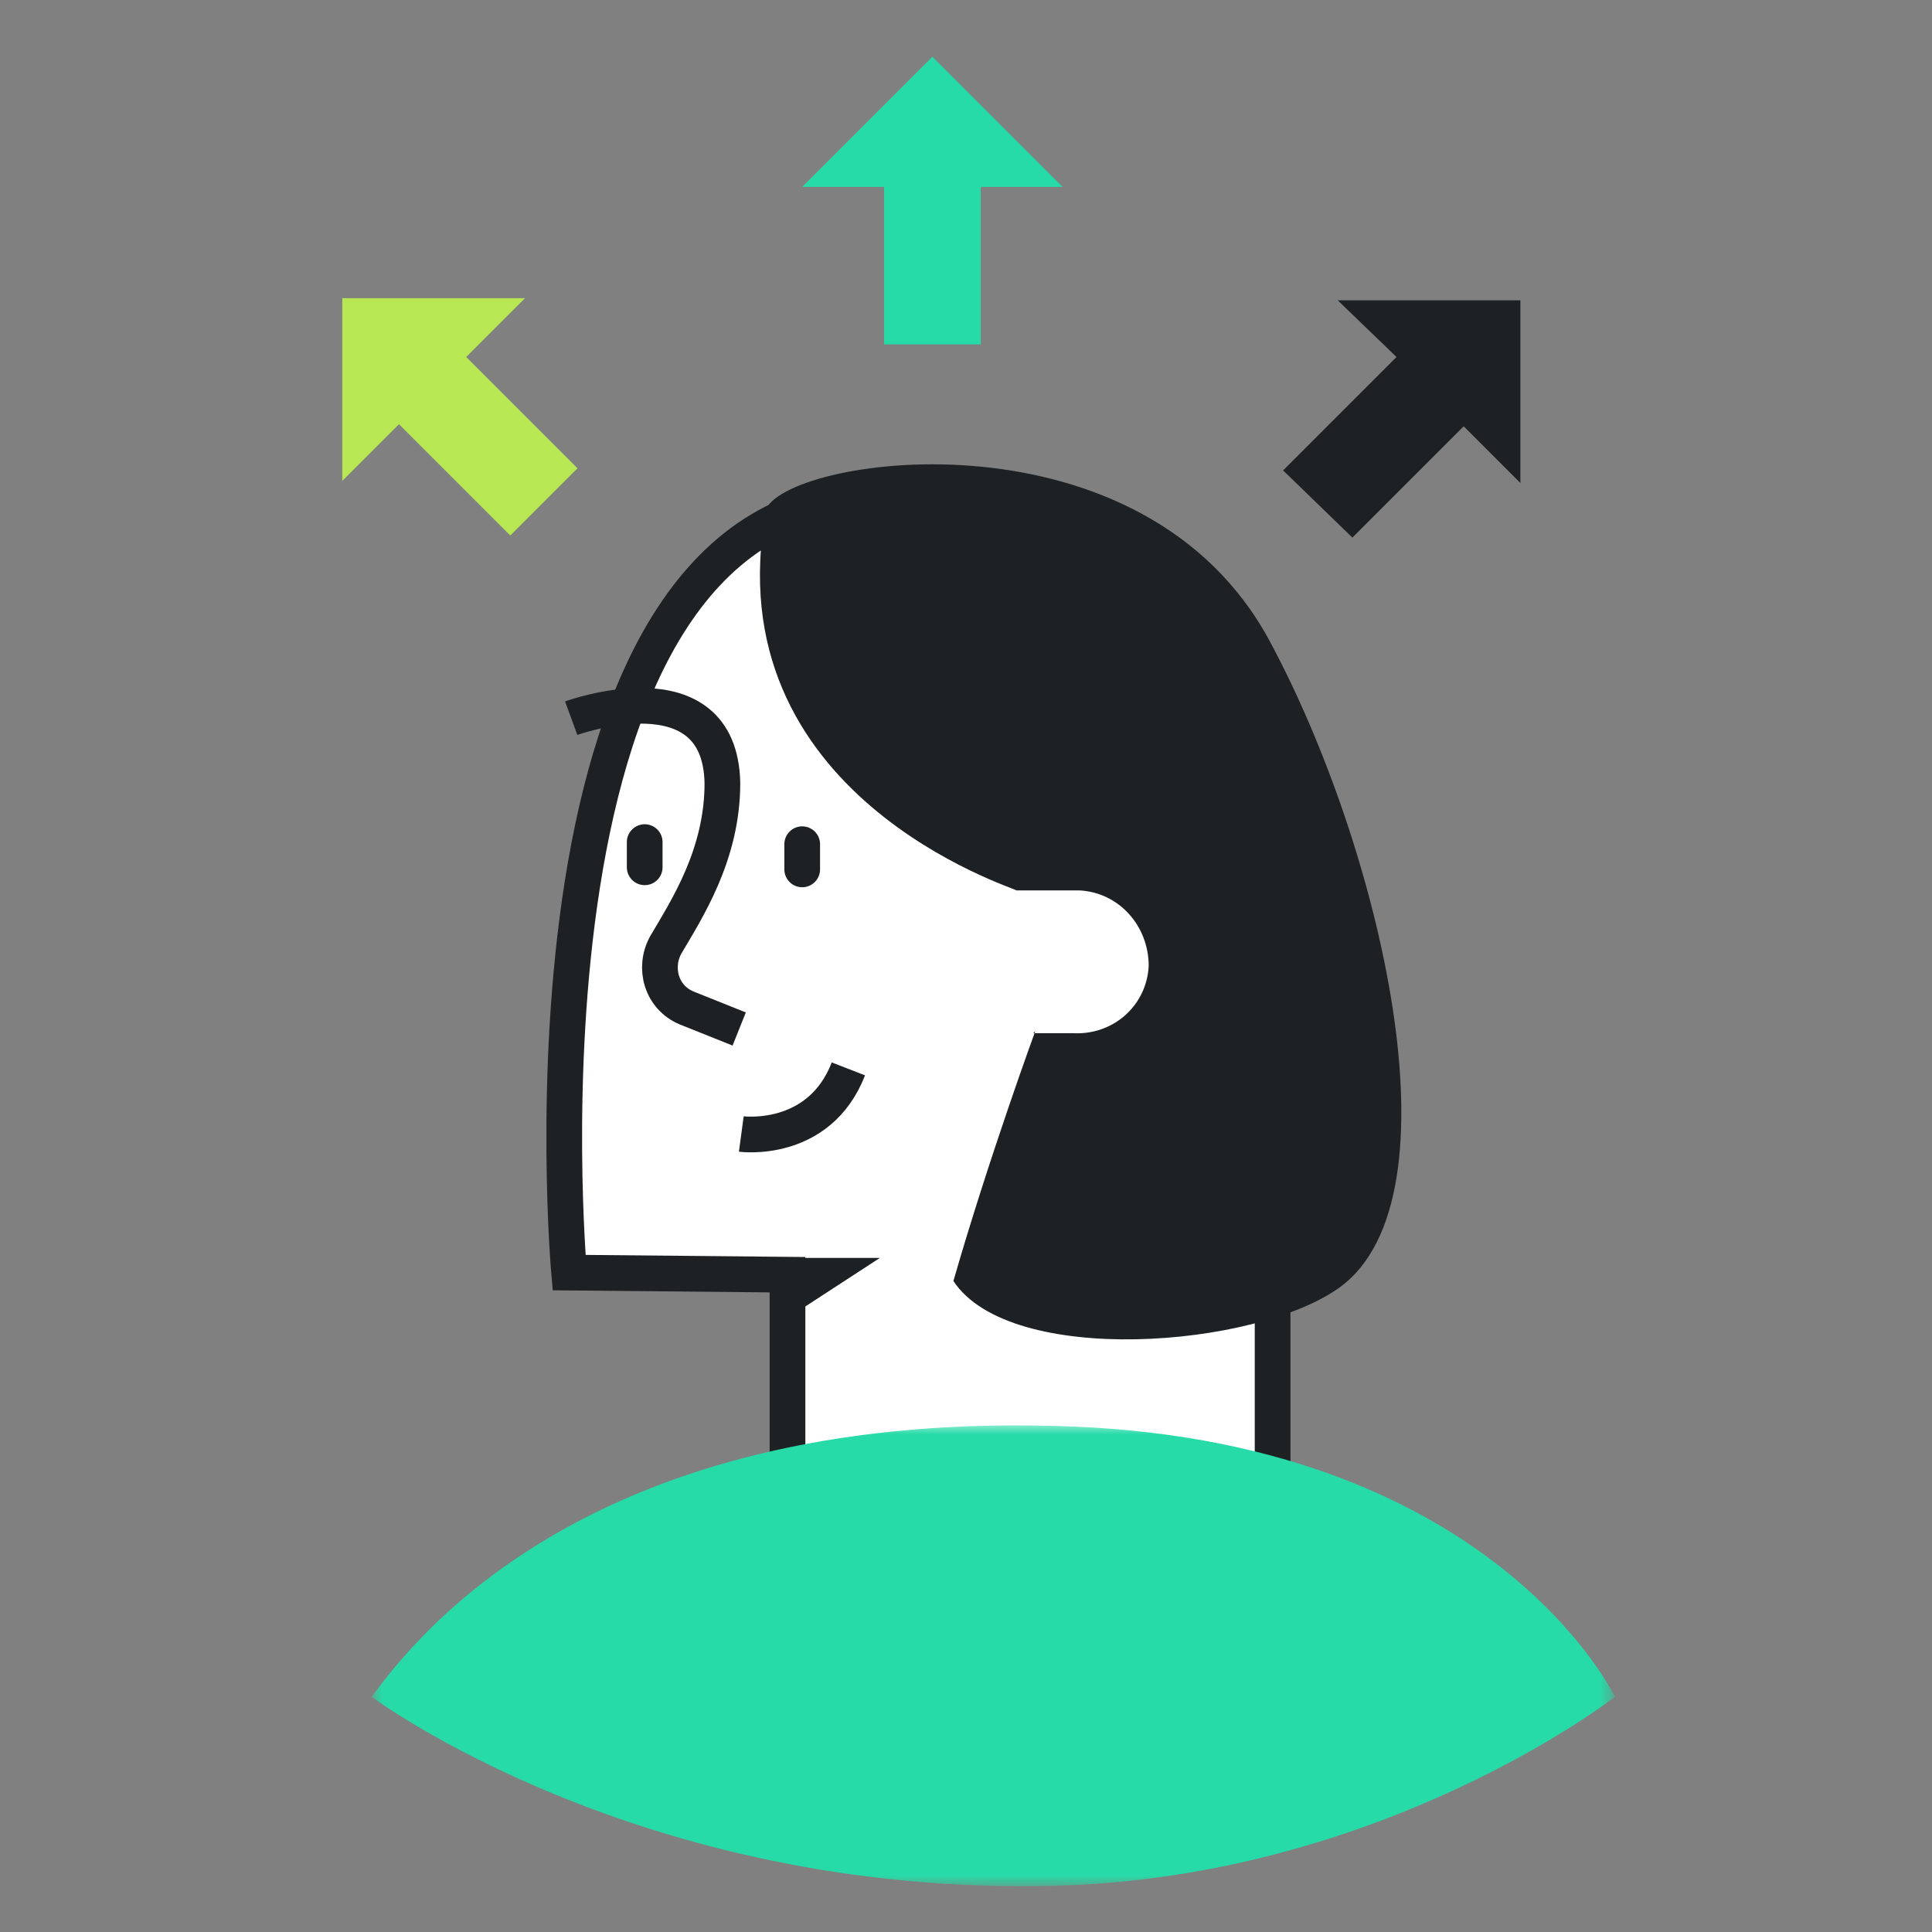 <?xml version="1.0" encoding="UTF-8"?>
<svg id="Ebene_1" data-name="Ebene 1" xmlns="http://www.w3.org/2000/svg" xmlns:xlink="http://www.w3.org/1999/xlink" version="1.1" viewBox="0 0 92 92">
  <rect x="0" y="0" width="92" height="92" fill="#808080" stroke="none"/>
  <defs>
    <style>
      .cls-1 {
        fill: #b7e854;
      }

      .cls-1, .cls-2, .cls-3, .cls-4 {
        fill-rule: evenodd;
        stroke-width: 0px;
      }

      .cls-5, .cls-6 {
        fill: none;
        stroke: #1d2124;
        stroke-width: 1.7px;
      }

      .cls-7 {
        mask: url(#mask);
      }

      .cls-6 {
        stroke-linecap: round;
      }

      .cls-2 {
        fill: #1d2124;
      }

      .cls-3 {
        fill: #27dba8;
      }

      .cls-4 {
        fill: #fff;
      }
    </style>
    <mask id="mask" x="17.7" y="67.8" width="59.2" height="22" maskUnits="userSpaceOnUse">
      <g id="mask-2">
        <polygon id="path-1" class="cls-4" points="17.7 67.8 76.9 67.8 76.9 89.8 17.7 89.8 17.7 67.8"/>
      </g>
    </mask>
  </defs>
  <g id="Spot-Illustrations-_-General-_-92-_-Hard-Skills" data-name="Spot-Illustrations-/-General-/-92-/-Hard-Skills">
    <g id="Hard-Skills">
      <path id="Fill-1" class="cls-4" d="M37.5,69.2v-8.5c0,0-10.4-.1-10.4-.1,0,0-3.3-37.1,15-36.9,19.3.2,18.5,19,18.5,21.5,0,2.4,0,24.6,0,24.6"/>
      <path id="Stroke-3" class="cls-5" d="M37.5,69.2v-8.5c0,0-10.4-.1-10.4-.1,0,0-3.3-37.1,15-36.9,19.3.2,18.5,19,18.5,21.5,0,2.4,0,24.6,0,24.6"/>
      <line id="Stroke-5" class="cls-6" x1="38.2" y1="40.2" x2="38.2" y2="41.4"/>
      <polygon id="Fill-7" class="cls-2" points="38.1 59.9 41.9 59.9 37.6 62.7 38.1 59.9"/>
      <line id="Stroke-9" class="cls-6" x1="30.7" y1="40.1" x2="30.7" y2="41.3"/>
      <path id="Stroke-11" class="cls-5" d="M27.2,34.2s7.1-2.6,7.2,3.1c0,3.4-1.7,6-2.7,7.7-.6,1.1-.2,2.5,1,3l2.5,1"/>
      <path id="Stroke-13" class="cls-5" d="M35.3,54s3.7.5,5.1-3.1"/>
      <path id="Fill-15" class="cls-2" d="M49.2,49.2h1.9c1.9.1,3.5-1.3,3.6-3.2,0-1.9-1.4-3.5-3.3-3.6h-3c0-.1-14.5-4.5-11.9-18.2,1.3-2.5,18-4.9,24,6.4,5.2,9.7,9.2,26.4,3.3,30.7-4,2.9-15.7,3.8-18.4-.3,1.7-5.9,3.9-11.9,3.9-11.9"/>
      <g id="Group-19">
        <g class="cls-7">
          <path id="Fill-17" class="cls-3" d="M76.9,80.8s-5.9-12.4-26.7-12.9c-22-.6-30.3,9.9-32.5,12.9,0,0,12.7,9.5,32.5,9,15.7-.4,26.7-9,26.7-9"/>
        </g>
      </g>
      <path id="Combined-Shape" class="cls-1" d="M24.9,14.3l-2.7,2.7,5.3,5.3-3.2,3.2-5.3-5.3-2.7,2.7v-8.7h8.7Z"/>
      <polygon id="Fill-24" class="cls-2" points="72.4 14.3 63.7 14.3 66.5 17 61.1 22.4 64.4 25.6 69.7 20.3 72.4 23 72.4 14.3"/>
      <path id="Combined-Shape-2" data-name="Combined-Shape" class="cls-3" d="M44.4,2.7l6.2,6.2h-3.9s0,7.5,0,7.5h-4.6v-7.5s-3.9,0-3.9,0l6.2-6.2Z"/>
    </g>
  </g>
</svg>